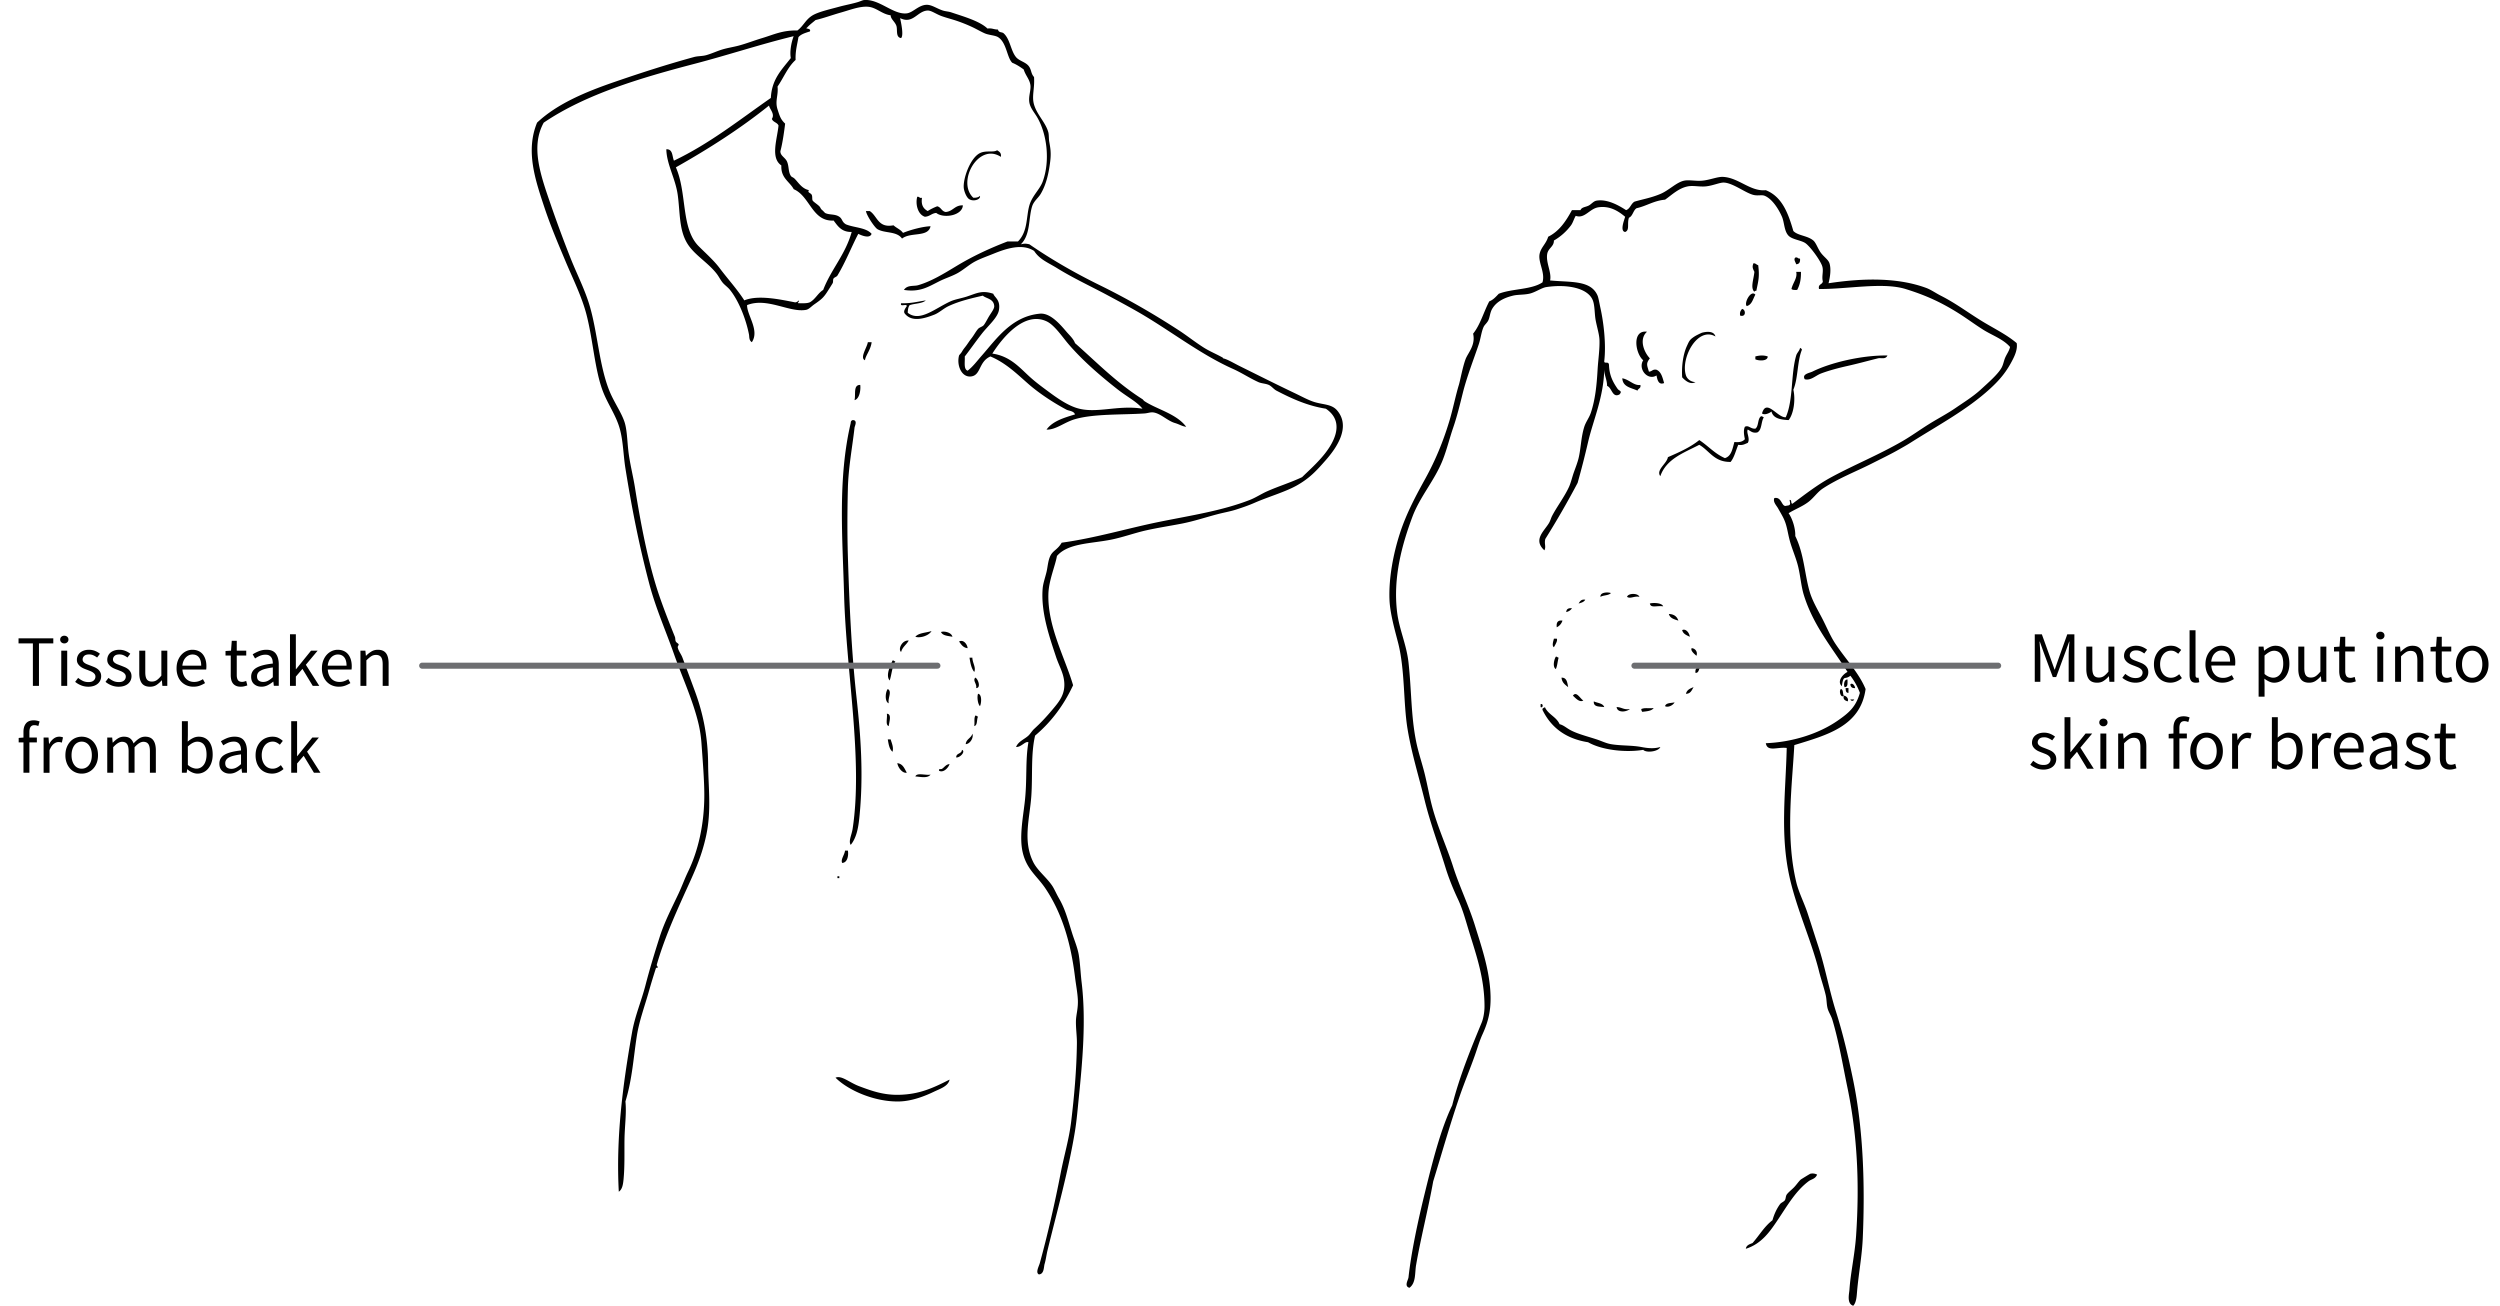 <svg version="1.1" xmlns="http://www.w3.org/2000/svg" x="0" y="0" width="411.023" height="214.667" viewBox="-42.52 0 411.023 214.667" xml:space="preserve"><path d="M122.034 25.792c-3.67-2.425-7.316 4.112-4.532 6.72.486.015.868-.071 1.095-.313.155.658-1.228 1.022-1.876.468-.371-.317-.713-1.163-.782-1.718-.18-1.467 1.02-4.971 2.658-5.78 1.006-.497 2.252-.052 2.812-.468.343.225.731.411.625 1.091zM108.285 32.355c.376-.065.34.286.781.156-.189 1.23.265 1.816.937 2.186a8.864 8.864 0 0 1 1.562-.781c.637.143.722.839 1.405.938 1.197-.105 1.468-1.136 2.813-1.094-.077 1.678-3.133 2.217-4.375 1.25-.774.06-1.072.595-1.875.624-1.225-.405-1.567-2.192-1.248-3.279zM99.847 34.698h.624c1.275.807 1.333 2.833 3.908 2.343.483.453 1.177.696 1.562 1.249 1.279-.525 3.275-1.052 4.53-1.094-.387 1.876-3.281.907-4.688 2.031-.872-1.264-2.863-.829-4.063-1.563-.424-.26-1.737-2.164-1.873-2.966zM252.637 42.353c.442-.129.405.22.781.156.063.583-.124.917-.626.937-.105-.349-.469-.781-.155-1.093zM245.763 43.29c.389-.025.483.246.782.313.242 1.92.032 2.546-.313 4.218-.183-.026-.28.033-.313.156-.68-.644-.144-1.927 0-3.281-.256-.528-.411-.799-.156-1.406zM252.793 44.696h.781c.021 1.086-.125 2.055-.625 2.969-.385.021-.752.024-.937-.155.219-1.008 1.022-1.813.781-2.814zM116.565 60.945c.856-.646 1.525-1.568 2.346-2.5 2.342-2.657 4.867-6.436 9.529-6.874 1.698-.16 3.304 1.713 4.375 2.969.538.629 1.157 1.17 1.408 1.875 3.567 3.146 6.832 6.522 11.091 9.217.107.068.182.226.313.313 2.038 1.357 5.268 2.065 6.875 4.22-.655-.061-1.101-.401-1.875-.625-1.15-.335-2.298-1.52-3.438-1.719-.564-.099-.96.117-1.562.155-3.693.245-8.248.03-11.404.938-1.777.511-3.137 1.768-4.688 1.719 1.002-1.394 2.851-1.942 4.688-2.5-.222-.595-.993-.562-1.408-.781-2.058-1.091-4.442-2.641-6.249-4.219-1.841-1.608-3.667-3.438-6.25-4.53-1.932.84-1.541 3.037-3.125 3.281-1.623.25-2.468-1.858-2.031-3.437.029-.102.296-.329.468-.624.304-.52.454-.635.781-1.093.222-.308.454-.675.781-1.094.404-.515.717-1.13 1.095-1.562.234-.27.726-.357.937-.626.314-.4.607-1.042.937-1.562.388-.611.804-1.155.781-1.562-.072-1.217-1.351-1.24-1.875-1.718-1.791.417-3.79.862-5.626 1.718-.84.394-1.551 1.097-2.343 1.406-1.687.658-3.696 1.264-4.843-.155-.336-.381.112-.926.313-1.25-.002-.466-1.16.221-.938-.468 1.614.041 2.486-.229 4.062-.468-.604.542-1.809.483-2.656.781-.232.289-.299.743-.313 1.25 1.97 1.584 4.473-.713 7.031-1.875.733-.333 1.805-.503 2.656-.781 1.643-.537 2.503-1.095 4.375-.468.222.639 1.204.978.937 2.656-.205 1.285-1.809 2.619-2.812 3.906-1.13 1.447-2.032 2.758-2.813 3.75.06.874-.224 2.095.47 2.337zm26.717 4.532c-.785-.536-1.436-.97-2.188-1.562-2.718-2.139-5.473-4.506-7.813-7.187-1.146-1.315-2.4-3.283-3.749-3.906-3.633-1.678-7.21 2.647-8.904 5.312 2.985.421 4.553 2.388 6.249 3.905.738.662 1.51 1.256 2.343 1.875 1.555 1.154 3.338 2.513 5.157 3.124 3.218 1.085 6.822-.513 10.936.156-.523-.67-1.356-1.257-2.031-1.717zM246.077 48.446c-.398.696-.546 1.64-1.406 1.875-.529-.412.658-2.755 1.406-1.875zM243.888 50.791c.628.075.707 1.408-.312 1.094-.102-.573.104-.834.312-1.094zM228.265 54.54c-1.36 1.204-.512 3.363.469 4.375-.656.859-.487 1.079-.157 2.188.511-.009.598-.444 1.251-.313.798.35.986 1.306 1.25 2.188-.881.353-1.105-.449-1.25-1.25-1.454.914-3.097-1.071-2.187-2.499-1.316-1.09-1.9-5.04.624-4.689zM239.513 55.32c-2.94-1.701-5.773 3.584-4.845 6.405.188.569.79 1.073 1.563 1.094-.877.51-1.76-.319-2.187-.781-.111-1.661.107-3.691.781-5.156.386-.839.447-1.035 1.251-1.562.285-.188 1.14-.597 1.249-.624.653-.168 1.926-.351 2.188.624zM100.16 56.258h.624c-.129 1.227-.999 2.182-1.094 2.968-.905-.365.353-2.12.47-2.968zM253.419 57.196c.138.069.28.137.312.311-.778 1.878-.617 4.696-1.405 6.563.384 1.702.039 3.985-.781 5-1.332-.075-2.538-.273-2.813-1.407-.345.258-1.118.642-1.561.313.709-2.541 2.554.746 3.904.625 1.263-2.793.812-7.091 1.719-10.157.135-.456.579-.812.625-1.248zM267.792 58.445c-.318.708-1.04.339-1.562.469-1.628.407-3.255.858-5 1.25-1.464.328-3.05.743-4.376 1.249-.87.334-1.687 1.209-2.656.937-.518-.861.802-1.026 1.249-1.25 3.002-1.491 8.159-2.716 12.345-2.655zM248.106 58.602c.022.803-1.471.75-2.031.468v-.468c.622-.167 1.322-.241 2.031 0zM224.202 62.195c1.158.202 1.922 1.258 2.97 1.094.135.604-.384.556-.47.937-1.03-.48-2.427-.593-2.5-2.031zM98.91 63.289c.106.67-.075 2.289-.937 2.499.23-.916-.251-2.541.937-2.499zM247.011 68.445c.253-.044.27.147.47.156-.492.706-.295 2.102-1.093 2.499-.834.156-1.088-.267-1.563-.468-.281.48.45 1.5 0 2.186-.458.168-.807.443-1.563.313-.397.956-.647 2.062-1.251 2.812-2.704.049-3.47-1.841-5.156-2.812-2.534 1.32-5.406 2.3-6.404 5.156-.753-1.026 1.051-2.024 1.25-3.124 1.848-.806 3.69-1.621 5.154-2.811 1.455.94 2.544 2.248 4.219 2.968 1.087-.319 1.242-1.57 1.562-2.655.835.104 1.394-.068 1.722-.469-.136-.609-.277-1.455 0-2.03.615-.318.918.366 1.718.313.586-.405.342-1.641.935-2.034zM97.817 69.069c.651.14.19.955.156 1.25-.363 3.209-1.007 6.526-1.094 9.999-.092 3.634-.112 7.365 0 11.091.231 7.722.583 15.651 1.407 23.124.693 6.286 1.212 12.903.468 19.998-.167 1.591-.467 3.234-1.406 4.375-.41-.598.15-1.594.313-2.657 1.72-11.262-1.063-25.803-1.405-38.435-.259-9.542-1.06-19.079 1.093-28.277-.006-.268.116-.405.313-.469l.155.001zM222.327 97.504c-.362.42-1.232.33-1.719.624-.083-.816 1.312-.795 1.719-.624zM227.015 98.128c-.837-.189-1.493.385-2.032 0 .187-.642 1.826-.636 2.032 0zM218.108 98.597c-.195.379-.641.505-1.092.625.228-.344.413-.731 1.092-.625zM230.921 99.69c-1.026-.167-2.047.349-2.187-.468.47-.143 1.976-.149 2.187.468zM215.924 100.003c-.206.314-.513.528-.937.625.021-.501.356-.686.937-.625zM231.858 100.942c.852.033 1.34.431 1.562 1.094-.671-.215-1.385-.387-1.562-1.094zM214.363 102.036a1.778 1.778 0 0 1-.938 1.094c-.093-.77.15-1.205.938-1.094zM235.294 104.693c-.522-.258-1.099-.463-1.249-1.094.548-.311 1.192.415 1.249 1.094zM110.628 103.753c-.385.711-1.799 1.218-2.656.938.54-.655 1.751-.645 2.656-.938zM114.065 104.693c-.729-.156-1.606-.165-1.875-.783.533-.206 1.748.08 1.875.783zM212.958 105.003h.468c.196.313-.26 1.012-.468 1.406-.39-.246-.067-1.091 0-1.406zM106.879 105.317c-.364.677-1.034 1.048-1.25 1.875-.573-.479.204-2.008 1.25-1.875zM116.565 106.566c-.755-.077-1.05-.617-1.406-1.094.662-.38 1.337.383 1.406 1.094zM235.607 106.566a.895.895 0 0 1 .78 1.25c-.342-.302-1.021-.855-.78-1.25zM213.269 107.972c.251-.045.27.147.467.155-.186.596-.206 1.355-.467 1.876-.571-.352-.276-1.595 0-2.031zM116.878 108.127h.467c.02.881.631 1.599.313 2.345-.48-.559-.641-1.442-.78-2.345zM104.223 108.597c.251-.044.27.148.469.155-.554.802-.595 2.114-.937 3.125-.727-.81.125-2.519.468-3.28zM237.013 109.692c-.273.299-.183.961-.782.937-.063-.638.16-.986.782-.937zM117.817 111.41c.451.134 1.011 1.714.155 1.718.142-.745-.594-1.166-.155-1.718zM214.207 111.41c.901-.015.944.828 1.095 1.562-.5-.388-1.021-.752-1.095-1.562zM261.231 111.722c-.02.554.113 1.258-.469 1.249-.193-.269-.132-1.289.469-1.249zM262.48 113.128c-.511.04-.753-.187-.782-.624.315-.296.728.19.782.624zM235.919 112.973c-.293.488-.474 1.088-1.25 1.093.137-.647.688-.874 1.25-1.093zM260.918 113.128h.469v.781c-.441.024-.452-.383-.469-.781zM103.442 113.285c.755.425-.042 1.49.156 2.343-.696-.237-.568-1.89-.156-2.343zM260.607 114.377c-.442.457-.854-.723-.47-1.093.437.084.288.754.47 1.093zM118.285 114.066c.661.074.559 1.548.313 2.031-.383-.354-.512-1.595-.313-2.031zM217.796 115.16c-.628.413-1.322-.443-1.716-.782.58-.841 1.217.542 1.716.782zM260.607 114.377c.506.015.884.633.624.938-.37-.15-.769-.273-.624-.938zM261.699 115.003h.625a.334.334 0 0 1-.625 0zM219.516 115.315c.602.282 1.491.28 1.717.937-.772-.113-1.802.034-1.717-.937zM232.794 115.471c-.219.47-1.079.914-1.562.626.153-.578.982-.477 1.562-.626zM210.768 115.785c.454-.231.454.697 0 .468v-.468zM230.453 122.813c-.262.729-2.265 1.032-2.812.471-2.862.465-6.752.065-9.063-1.251-3.688-.579-6.094-2.442-7.497-5.312-.026-.183.033-.277.155-.313.139-.097.281-.188.312 0 .574 1.096 1.846 1.489 2.345 2.655.631.15 1.113.608 1.718.938 1.221.663 2.645.997 4.373 1.562.806.263 1.556.646 2.344.78 1.634.283 3.363.169 5.001.47.755.143 1.951.357 3.124 0zM223.265 116.252c.836-.003 1.167.5 2.187.313-.556.497-2.053.689-2.187-.313zM229.359 116.409c-.339.494-1.14.528-1.875.627-.083-.128-.163-.256-.156-.47.679-.251 1.055-.058 2.031-.157zM103.286 117.346c.89.024.338 1.5.312 2.032-.601-.181-.193-1.37-.312-2.032zM117.817 117.661c.25-.044.268.146.468.155-.271.459-.042 1.416-.624 1.563.089-.877-.07-1.142.156-1.718zM117.346 120.629c.241.557-.303 1.669-1.094 1.717.081-.858.901-.975 1.094-1.717zM103.442 121.565h.468c.218.695.505 1.333.313 2.029-.524-.411-.65-1.224-.781-2.029zM115.627 123.284c.672.229-.291 1.318-.937 1.25-.028-.759.913-.546.937-1.25zM105.004 125.471c.935.107 1.179.903 1.562 1.562-.635.169-1.415-.738-1.562-1.562zM113.597 125.626c-.208.629-1.02 1.477-1.719 1.095-.117-.408.283-.201.469-.312.378-.228.668-.758 1.25-.783zM110.473 127.347c-.491.683-1.713.348-2.5.311.248-.692 1.742-.131 2.5-.311zM96.411 139.845h.468c.125.625.006 1.988-.937 2.03-.286-.566.393-1.327.469-2.03zM95.161 144.063h.312v.313h-.312v-.313zM113.597 177.497c-.205 1.093-1.552 1.502-2.656 2.032-1.246.597-3.447 1.513-5.624 1.562-4.101.092-8.439-1.865-10.468-3.907.981-.438 2.245.782 3.905 1.406 2.032.763 3.999 1.473 6.563 1.406 3.291-.082 5.487-1.075 8.28-2.499zM256.231 193.122c-.313.733-.91.721-1.408 1.094-2.104 1.581-3.45 3.936-4.998 6.251-1.294 1.933-2.688 4.021-5.313 4.843.083-.595.609-.746 1.096-.938 1.102-1.24 1.946-2.738 3.28-3.75.251-.886.635-1.815 1.25-2.654.173-.237.612-.385.781-.625.18-.256.127-.66.312-.938.253-.376.836-.806 1.251-1.248.387-.411.781-1.001 1.093-1.251.023-.017 1.456-.912 1.563-.937a1.575 1.575 0 0 1 1.093.153z"/><path d="M125.314 40.166c.622-.136.785-.136 1.407 0 3.623 2.502 7.532 4.741 11.562 6.718 4.483 2.2 8.847 4.71 13.125 7.5 1.209.789 2.668 1.942 4.062 2.813.935.583 1.983 1.007 2.969 1.562.225.127.021.123.155.156.753.188 1.753.802 2.656 1.25 3.018 1.495 6.004 3 9.218 4.531 1.018.486 2.173 1.12 3.124 1.406 1.533.464 2.849.328 3.749 1.407 2.271 2.723-.164 6.177-1.875 8.123-1.463 1.665-2.637 2.994-4.843 4.218-1.881 1.044-4.636 1.834-6.874 2.812-1.03.45-1.931.755-2.969 1.094-1.017.333-2 .488-3.124.781-1.973.515-3.889 1.167-5.937 1.562-1.901.367-3.86.665-5.782 1.094-1.932.431-3.937 1.178-5.937 1.563-3.316.636-6.96.561-8.75 2.655-.272 1.599-1.342 4.007-1.406 6.25-.156 5.354 2.741 10.49 4.062 15.001-1.539 3.303-3.619 6.066-6.249 8.28-.718 3.092-.38 6.573-.624 9.997-.259 3.608-1.421 7.285.312 10.781.707 1.422 2.177 2.502 3.124 3.905.346.514.693 1.339 1.093 2.031 1.012 1.742 1.404 3.275 2.188 5.779.376 1.199.899 2.385 1.095 3.594.232 1.44.286 3.015.469 4.531.74 6.171.141 12.87-.469 18.906-.189 1.874-.337 3.687-.624 5.468-1.057 6.51-3.005 13.396-4.532 19.686-.165.683-.259 1.481-.468 2.188-.15.501-.059 1.674-.937 1.72-.6-.286.009-1.34.155-1.875 1.244-4.518 2.457-9.771 3.437-14.844.545-2.811 1.376-5.558 1.718-8.436.502-4.197.882-8.438.938-12.811.016-1.258-.191-2.501-.156-3.749.028-1.016.381-2.021.312-3.438-.057-1.192-.314-2.475-.47-3.75-.699-5.728-2.174-10.534-4.843-14.53-1.396-2.09-3.083-3.111-3.749-5.938-.571-2.428-.005-5.463.313-8.125.453-3.784.083-6.874.624-9.998-.539-.222-1.154.819-2.031.78.354-.926 1.399-1.273 2.031-1.873.331-.313.592-.778.937-1.095 1.021-.932 1.872-1.822 2.968-3.124 1.255-1.489 2.391-2.813 1.875-5.312-.229-1.109-.849-2.218-1.249-3.438-1.015-3.083-2.527-7.293-2.188-11.248.072-.826.396-1.718.624-2.657.2-.812.241-1.852.625-2.655.439-.918 1.19-1.014 1.875-2.187 5.579-.77 10.856-2.375 16.091-3.436 5.172-1.049 10.274-1.811 14.844-3.595.974-.38 1.875-.988 2.812-1.405 1.932-.861 3.885-1.442 5.781-2.343.961-.948 1.903-1.756 3.125-3.125 1.833-2.06 4.233-5.787.779-8.125-2.943-.463-5.51-1.602-8.12-2.968-.441-.231-.797-.727-1.251-.937-.523-.24-1.212-.237-1.72-.468-1.512-.689-2.673-1.496-4.217-2.188-5.414-2.424-10.411-6.387-15.624-9.374-1.442-.826-3.276-1.814-4.843-2.656-2.907-1.563-5.695-2.833-8.437-4.531-1.438-.891-2.832-1.4-3.749-2.812-1.966-1.309-4.725-.341-6.718.468-.988.401-2.089.785-2.969 1.25-.979.517-1.808 1.287-2.813 1.875-.892.522-2.085.883-3.124 1.405-1.837.926-3.17 1.808-5.78 1.407.551-.861 1.604-.565 2.343-.781 2.188-.637 4.272-1.933 6.249-3.125 2.655-1.603 5.365-2.883 8.437-4.063h1.719c1.647-1.661 1.33-4.048 1.875-5.937.454-1.575 1.707-2.602 2.188-3.907 1.232-3.335.746-7.786-.937-10.624-.416-.7-1.095-1.475-1.249-2.343-.193-1.077.311-2.097.155-2.969-.173-.964-.79-1.503-1.093-2.5-.578-.412-1.168-.812-1.875-1.094-.896-.856-.916-3.332-2.343-4.218-.488-.301-1.505-.325-2.187-.625-.701-.308-1.366-.716-2.188-1.094a25.287 25.287 0 0 0-2.343-.937c-.751-.262-1.616-.471-2.5-.781-.945-.331-1.745-.955-2.343-.937-1.702.053-2.409 2.304-4.53 1.25.103.602.632 2.777.156 3.281-.945-.136-.55-1.384-.781-2.03-.247-.69-.927-1.09-.937-1.718-1.479-.198-2.339-1.303-3.75-1.407-1.359-.1-2.984.546-4.375.937-1.478.418-2.888.943-4.222 1.252-.479.406-.99.78-1.406 1.25-.471.234.768.046.468.624-.707.23-1.445.43-1.875.937-.198 1.208-.528 2.284-.469 3.75-1.289 1.158-1.969 2.928-2.969 4.375.164 1.457-.451 2.354 0 3.75.357 1.104.504 1.646 1.25 2.343-.135 1.109-.41 3.166-.781 4.531-.029.76.799 1.033 1.094 1.717.344.803.173 1.64.624 2.343.135.21.372.217.625.469.616.614 1.181 1.625 2.343 1.875-.283.445.285.411.469.781.135.275.027.742.155.937.155.234.793.626 1.093.938.219.227.187.398.469.625.138.111.463.466.468.469.729.368 1.61.13 2.343.624.548.37.388.827 1.093 1.25 1.366.562 3.334.518 4.218 1.562-.294.831-1.633.279-2.188 0-1.093 2.084-2.086 4.634-3.437 6.874-.108.181-.518.287-.625.468-.145.244-.022.548-.156.781-.224.385-.52.836-.781 1.25-.683 1.081-1.023 1.383-2.188 2.188-.587.404-.916.847-1.405.937-2.693.497-6.422-2.104-9.688-.781-.048 1.622 2.101 4.145.781 6.094-.494-.307-.399-.885-.468-1.249-.446-2.325-1.585-5.419-3.124-7.345-.377-.472-.905-.809-1.25-1.249-.357-.454-.596-.964-.937-1.406-1.461-1.883-3.688-3.092-4.845-4.999-1.367-2.257-1.164-5.109-1.562-7.968-.382-2.738-1.82-4.991-1.875-7.499 1.09-.049.944 1.14 1.25 1.875 5.922-2.827 10.773-6.723 15.936-10.312.145-3.135 1.855-4.706 3.281-6.561-.187-.981.037-2.436.468-3.595-5.384 1.311-10.849 3.119-16.25 4.531-8.98 2.347-17.978 5.032-24.84 9.686-2.224 4.021-.473 8.739 1.25 13.749a208.249 208.249 0 0 0 3.125 8.437c1.102 2.801 2.48 5.396 3.281 8.28 1.22 4.397 1.51 9.556 3.125 13.592.747 1.868 1.957 3.521 2.5 5.156.41 1.236.444 3.075.624 4.687.221 1.997.765 4.042 1.093 6.093.917 5.752 2.165 12.483 4.062 17.967.753 2.18 1.772 4.761 2.5 6.563.103.253.031.518.155.78.089.182.422.328.469.469.035.102-.178.346-.156.468.113.623.551 1.104.781 1.717a1335.6 1335.6 0 0 1 2.03 5.47c1.311 3.533 2.155 7.409 2.188 12.03.027 3.813.567 7.601-.314 11.717-.839 3.93-2.28 6.727-3.749 10-1.546 3.445-3.236 7.282-4.375 11.25-.062.214.229.337.155.468-.058.106-.253-.032-.312.156a102.8 102.8 0 0 0-1.093 3.592c-.69 2.477-1.633 4.968-2.031 7.501-.557 3.525-.743 7.067-1.875 10.78.197 2-.124 4.028-.155 6.248-.032 2.098.054 4.388-.156 6.563-.084.858-.208 1.637-.781 2.03-.467-8.728.581-17.185 2.188-26.247.472-2.662 1.521-5.088 2.187-7.657.714-2.758 1.53-5.416 2.343-7.968.801-2.514 2.037-4.867 3.125-7.187.548-1.169.978-2.383 1.562-3.593 1.598-3.307 2.669-7.68 2.655-12.656-.006-2.426-.266-5.623-.468-8.436a20.893 20.893 0 0 0-.469-3.124c-.91-3.897-2.681-7.649-4.062-11.563-1.344-3.812-3.008-7.553-4.062-11.562-1.584-6.023-2.777-11.87-3.906-18.904-.346-2.154-.366-4.526-.937-6.561-.633-2.253-1.987-4.045-2.813-6.25-1.295-3.451-1.594-8.403-2.656-12.498-.776-2.992-2.246-5.909-3.437-8.749-1.096-2.612-2.418-5.689-3.438-8.749-1.563-4.693-3.163-9.406-1.249-14.062 3.319-3.123 8-5.062 12.812-6.718 4.116-1.417 8.409-2.814 12.966-4.063.663-.182 1.392-.132 2.03-.313.915-.258 1.791-.678 2.657-.938.908-.271 1.759-.386 2.656-.624 1.26-.334 2.588-.855 3.906-1.249 1.892-.568 3.294-1.293 5.78-1.25 1.112-.837 1.375-1.966 2.813-2.656 1.028-.493 2.577-.843 4.063-1.25C96.524.813 97.68.61 98.586.322c.327-.104.736-.295.937-.313 2.523-.22 4.791 2.438 7.032 2.188 1.027-.115 1.953-1.384 3.28-1.407.845-.014 1.677.624 2.655.938.486.155.927.15 1.405.313 1.92.649 4.658 1.415 5.938 2.656.741-.115 1.074.175 1.719.156.132.573.644.36.937.625 1.072.969 1.157 2.845 2.03 3.906.515.625 1.498.793 2.03 1.406.549.63.376 1.272.937 1.875.127 1.929-.406 3.14 0 4.531.5 1.711 1.89 2.918 2.343 4.531.117.415.068 1.059.156 1.562.182 1.048.339 1.8.156 3.281-.248 1.996-.663 3.787-1.562 5.312-.385.652-1.126 1.17-1.405 2.032-.628 1.992-.232 4.653-1.86 6.252zm-37.183 9.531c.485.126.883-.716.625 0-.166.009-.124.201.156.156.64.015 1.28.03 1.718-.156.905-.499 1.316-1.496 2.187-2.03 1.317-3.422 3.663-5.814 4.686-9.531-1.652.037-2.276-.954-2.968-1.875-3.536.2-3.871-4.005-6.561-5.156-.693-1.286-2.14-1.82-2.032-3.905-1.836-1.242-.68-4.322-.468-6.563-.208-.521-.914-.544-1.094-1.093.536-.803-.33-1.541-.468-2.188-4.707 3.782-9.887 7.091-15.312 10.155 1.864 4.247.815 10.034 3.75 12.969 1.211 1.21 2.517 2.364 3.437 3.592 1.396 1.864 2.826 3.392 4.063 5.312 2.294-.948 5.928-.139 8.281.313zM252.325 37.978c.741.778 2.313.745 3.281 1.563.455.384.748 1.363 1.249 2.03.54.714 1.216 1.12 1.407 1.718.292.912.116 2.229-.155 3.281 5.848-.888 11.48-.934 16.093.781.765.286 1.562.856 2.343 1.25 2.676 1.352 4.777 3.018 7.343 4.53 1.84 1.084 3.668 2.013 5.157 3.281.156.926-.235 1.877-.627 2.655-.977 1.946-2.063 3.301-3.749 4.843-3.798 3.478-8.503 5.977-13.124 8.906-.62.393-1.225.723-1.875 1.094-1.37.782-2.988 1.563-4.531 2.343-2.507 1.271-5.449 2.402-7.969 4.063-.896.592-1.48 1.521-2.345 2.188-.995.771-2.207 1.203-3.279 1.875.657.935 1.149 2.59 1.094 3.75 1.431 2.893 1.519 6.15 2.343 9.061.428 1.509 1.281 2.946 2.031 4.376.753 1.437 1.375 2.986 2.188 4.219 1.73 2.619 3.885 4.811 5.001 7.5-.835 6.143-6.381 7.575-11.718 9.217-.357 6.619-1.489 14.912.313 22.499.408 1.721 1.286 3.375 1.876 5.157.576 1.748 1.141 3.56 1.718 5.311 1.176 3.574 1.842 7.385 2.97 10.938 1.128 3.56 2.033 7.445 2.812 11.249 1.673 8.18 1.941 17.325 1.563 25.934-.129 2.923-.689 5.882-.937 8.749-.063.726-.097 1.767-.626 2.344-1.109-.372-.67-1.957-.625-2.654.174-2.661.885-5.807 1.094-8.908.573-8.483.206-16.441-1.406-24.215-.784-3.777-1.418-7.642-2.498-11.25-.201-.667-.621-1.248-.784-1.874-.184-.717-.139-1.457-.313-2.187-.311-1.317-.769-2.611-1.093-3.906-1.272-5.099-3.664-10.177-4.844-15.468-1.59-7.14-.633-14.069-.469-21.249-1.489-.205-3.184.713-3.437-.781 4.261-.165 8.674-1.511 11.873-3.749 1.791-1.251 2.932-2.206 3.593-4.53a10.665 10.665 0 0 0-1.563-2.813c-.981.764-1.113-.275-1.405 1.719-.894-.843.277-2.045.938-2.345-2.502-3.928-5.652-7.658-7.188-12.654-.445-1.45-.557-3.12-.938-4.687-.361-1.484-1.021-2.898-1.406-4.374-.334-1.289-.423-2.326-.938-3.438-.271-.587-.631-1.16-.937-1.718-.275-.503-.9-1.079-.626-1.717 1.29-.267 1.153 1.613 2.031 1.25.719-.04.588-.334.469-.937.433-.068.146.583.47.625 2.054-1.521 4.053-3.1 6.405-4.375 3.71-2.011 7.803-3.67 11.718-5.938 1.442-.835 2.866-1.872 4.376-2.812 1.409-.879 2.961-1.682 4.375-2.657 1.199-.829 2.805-1.817 4.062-2.968 1.228-1.125 2.831-2.513 3.437-3.594.305-.541.38-1.168.626-1.718.275-.613.649-1.083.78-1.717-1.117-1.287-2.872-1.874-4.374-2.813-1.411-.882-2.765-1.905-4.218-2.812-2.641-1.645-5.133-2.841-8.594-3.905-3.756-1.155-9.648.05-14.217 0-.205-.83.559-.692.624-1.25-.236-.945.215-1.755-.156-2.656-.429-1.049-1.899-3.025-2.655-3.594-.681-.513-2.185-.612-2.813-1.25-.751-.764-.683-2.176-1.094-3.125-.493-1.139-1.53-2.884-2.812-3.437-.521-.225-1.09.036-1.876-.156-1.323-.322-3.334-1.948-4.845-2.03-.657-.036-1.815.507-2.967.624-1.032.105-2.076-.171-2.97 0-1.545.295-2.684 1.451-3.75 2.188-1.862.169-3.029 1.034-4.688 1.406-.57.365-.6 1.274-1.249 1.563-.341.969.168 2.044-.626 2.343-.896-.138-.155-1.935 0-2.5-1.208-1.018-2.574-1.812-4.374-1.562-1.484.206-2.262 1.943-3.748 1.407-.308.497-.447 1.111-.78 1.562a9.352 9.352 0 0 1-2.812 2.5c.025.995-.924 1.234-1.097 2.187-.257 1.431.759 3.06.472 4.374 3.425.334 6.713-.081 7.809 2.5.148.35.293 1.225.468 2.031.541 2.466.951 5.962.626 8.749-.023.51.74-.089.781.625.059 1.688.633 2.787 1.406 3.905.257.372.853.348.312.937-1.183.62-1.231-1.131-2.031-1.405-.015-1.08-.479-1.707-.468-2.813-.064 4.615-1.808 8.38-2.656 12.032-.554 2.38-1.08 4.438-1.719 6.718a144.796 144.796 0 0 1-5.311 9.217c-.212.813.164 1.271-.156 1.875-1.924-1.76-.007-3.165.781-4.53.191-.332.317-.794.47-1.095.729-1.43 2.078-3.211 2.813-4.843.306-.683.498-1.548.778-2.344.262-.738.596-1.582.782-2.343.388-1.615.394-3.439.936-5.155.257-.812.825-1.518 1.094-2.345.715-2.198.941-4.392 1.094-7.031.093-1.616.356-3.291.313-4.843-.026-.951-.384-2.038-.625-3.281-.197-1.018-.13-2.41-.469-3.281-.787-2.031-4.195-2.706-7.654-2.188-.783.118-1.827.889-2.811 1.094-.972.202-1.864.122-2.656.313-1.558.376-2.777 1.045-3.437 2.188-.348.602-.372 1.352-.625 1.875-.22.451-.612.719-.782 1.093-.367.82-.47 1.884-.779 2.812-.795 2.375-1.958 5.32-2.656 8.124-.458 1.837-.915 3.743-1.563 5.626-.594 1.727-1.026 3.556-1.718 5.311-1.313 3.334-3.741 6-4.999 9.375-1.667 4.471-3.193 9.899-2.499 15.625.34 2.824 1.55 5.337 1.874 8.28.511 4.643.393 8.681 1.25 12.967.358 1.796.966 3.54 1.405 5.312.453 1.832.777 3.703 1.248 5.468.924 3.446 2.396 6.578 3.438 9.844 1.031 3.231 2.557 6.341 3.594 9.688 1.022 3.301 2.213 6.76 2.5 10.466.231 3.007-.188 5.016-1.25 7.345-.521 1.139-.837 2.265-1.25 3.437-.807 2.296-1.77 4.593-2.499 6.72-1.687 4.919-2.987 9.571-4.375 14.061-.829 4.612-2.033 9.24-2.812 13.749-.227 1.302.003 2.954-1.095 3.749-.925-.243-.205-1.279-.155-1.718.44-4.041 1.53-9.17 2.655-13.749 1.29-5.257 2.61-10.535 4.53-14.53 1.185-4.694 3.045-9.254 4.843-13.594.275-.662.469-1.745.469-2.654 0-4.579-1.314-8.355-2.499-12.188-.589-1.902-1.041-3.691-1.875-5.469-.767-1.636-1.492-3.405-2.031-5.155-1.121-3.655-2.505-7.294-3.437-11.094-.96-3.92-2.165-7.778-2.812-11.718-.71-4.327-.403-9.698-1.563-14.217-.484-1.89-1.318-4.776-1.405-7.032-.141-3.518.612-7.521 1.718-10.937 1.098-3.392 2.775-6.439 4.219-9.062 1.62-2.945 2.884-6 3.904-9.374.578-1.908 1.01-4.122 1.561-5.938.232-.755.607-2.882 1.097-4.217.379-1.042 1.689-2.303 1.249-4.219 1.188-1.468 1.736-3.575 2.656-5.312.676-.26 1.1-.775 1.561-1.25 2.17-.854 5.386-.654 7.188-1.875.486-1.642-.763-3.278-.47-4.686.229-1.09 1.074-1.649 1.406-2.813 1.847-.913 2.934-2.588 3.907-4.374h1.404c.217-.532.881-.481 1.405-.781.429-.246.743-.699 1.249-.781 1.803-.295 3.7.828 4.845 1.563.694-.244.794-1.083 1.405-1.406 1.374-.399 2.699-.614 4.22-1.251 1.425-.596 2.643-1.916 3.905-2.187.813-.173 1.909.091 2.97 0 1.255-.107 2.522-.67 3.437-.624 2.584.129 4.488 2.44 7.033 2.187 2.678 1.062 3.691 3.797 4.529 6.711z"/><g><path d="M-37.114 105.782h-2.358v-.833h5.715v.833h-2.356v6.979h-1v-6.979zM-31.947 105.782a.685.685 0 0 1-.483-.179.581.581 0 0 1-.196-.452c0-.191.064-.343.196-.458a.707.707 0 0 1 .483-.174c.189 0 .352.058.483.174.13.115.196.267.196.458a.578.578 0 0 1-.196.452.691.691 0 0 1-.483.179zm-.5 1.192h.976v5.786h-.976v-5.786zM-29.673 111.449c.254.206.515.374.779.501.267.126.573.191.923.191.38 0 .667-.086.856-.262a.84.84 0 0 0 .286-.643c0-.15-.04-.282-.119-.395a1.28 1.28 0 0 0-.304-.291 2.364 2.364 0 0 0-.423-.221c-.159-.063-.318-.128-.477-.19a8.907 8.907 0 0 1-.619-.243 2.422 2.422 0 0 1-.552-.334c-.163-.132-.295-.284-.399-.459s-.156-.386-.156-.631c0-.229.047-.445.138-.648.093-.202.222-.378.393-.524.172-.146.38-.262.624-.344.246-.084.523-.126.834-.126.364 0 .7.064 1.006.191.306.128.57.281.792.465l-.464.618a3.226 3.226 0 0 0-.619-.368 1.71 1.71 0 0 0-.702-.143c-.365 0-.634.083-.804.25a.79.79 0 0 0-.256.583c0 .135.036.253.105.351a.984.984 0 0 0 .287.262c.118.076.255.144.411.202.154.062.315.121.482.185.207.08.415.163.625.251.209.086.399.197.566.327.167.131.304.291.411.482.107.19.161.421.161.692 0 .237-.046.459-.137.667-.09.206-.227.387-.405.547a1.92 1.92 0 0 1-.667.374 2.796 2.796 0 0 1-.911.136c-.413 0-.805-.074-1.179-.225a3.677 3.677 0 0 1-.976-.573l.49-.655zM-24.684 111.449c.254.206.515.374.78.501.267.126.573.191.923.191.379 0 .667-.086.857-.262a.84.84 0 0 0 .286-.643.68.68 0 0 0-.119-.395 1.226 1.226 0 0 0-.304-.291 2.398 2.398 0 0 0-.423-.221c-.159-.063-.316-.128-.477-.19a9.084 9.084 0 0 1-.618-.243 2.408 2.408 0 0 1-.553-.334c-.163-.132-.296-.284-.399-.459s-.155-.386-.155-.631c0-.229.046-.445.137-.648.093-.202.221-.378.393-.524.171-.146.379-.262.624-.344.246-.084.524-.126.834-.126.365 0 .699.064 1.005.191.307.128.571.281.792.465l-.465.618a3.226 3.226 0 0 0-.619-.368 1.714 1.714 0 0 0-.702-.143c-.365 0-.633.083-.805.25a.79.79 0 0 0-.256.583c0 .135.037.253.107.351a.992.992 0 0 0 .286.262c.118.076.257.144.411.202.154.062.315.121.482.185.207.08.415.163.625.251.209.086.399.197.565.327.167.131.304.291.411.482.107.19.161.421.161.692 0 .237-.046.459-.138.667-.09.204-.227.387-.404.547-.18.157-.401.285-.668.374-.267.092-.57.136-.911.136-.413 0-.804-.074-1.179-.225a3.67 3.67 0 0 1-.975-.573l.491-.655zM-19.623 106.974h.988v3.535c0 .548.083.941.257 1.185.17.241.445.363.827.363.3 0 .568-.077.798-.232.23-.156.483-.402.762-.746v-4.106h.976v5.786h-.809l-.084-.906h-.034a3.873 3.873 0 0 1-.853.764c-.298.19-.648.285-1.054.285-.62 0-1.07-.191-1.351-.571-.284-.38-.424-.944-.424-1.691v-3.664h.001zM-13.491 109.879c0-.478.073-.904.22-1.28.147-.377.342-.696.583-.958.244-.263.519-.463.829-.604.31-.138.631-.208.964-.208.365 0 .692.064.983.192.288.126.532.31.726.547.193.238.342.523.446.858.103.333.154.705.154 1.117 0 .214-.013.394-.034.537h-3.907c.04.625.232 1.123.576 1.487.346.365.797.549 1.353.549.277 0 .533-.044.768-.126a3.25 3.25 0 0 0 .673-.329l.346.645a4.86 4.86 0 0 1-.846.416c-.309.12-.663.178-1.06.178-.39 0-.752-.067-1.09-.207a2.601 2.601 0 0 1-1.471-1.542 3.527 3.527 0 0 1-.213-1.272zm4.049-.441c0-.595-.126-1.05-.375-1.364-.25-.312-.602-.469-1.055-.469-.207 0-.404.042-.588.125a1.616 1.616 0 0 0-.506.356 1.913 1.913 0 0 0-.375.571 2.63 2.63 0 0 0-.197.78h3.096zM-4.586 107.77h-.857v-.738l.906-.058.121-1.621h.82v1.621h1.56v.796h-1.56v3.217c0 .357.066.633.197.827.132.194.364.291.698.291.104 0 .214-.016.333-.048.119-.031.226-.068.321-.107l.191.737a5.86 5.86 0 0 1-.517.151 2.41 2.41 0 0 1-.554.063c-.31 0-.57-.046-.78-.143a1.32 1.32 0 0 1-.512-.393 1.544 1.544 0 0 1-.28-.608 3.418 3.418 0 0 1-.084-.785v-3.202h-.003zM-1.227 111.26c0-.637.284-1.12.852-1.459.567-.338 1.471-.573 2.709-.707 0-.184-.018-.363-.053-.537a1.29 1.29 0 0 0-.191-.465 1.058 1.058 0 0 0-.364-.328c-.151-.084-.346-.125-.583-.125a2.34 2.34 0 0 0-.948.19c-.29.127-.549.27-.78.429l-.392-.68c.27-.174.599-.343.988-.506a3.313 3.313 0 0 1 1.287-.244c.704 0 1.218.217 1.534.648.317.435.477 1.011.477 1.733v3.548h-.808l-.084-.689h-.023a4.915 4.915 0 0 1-.9.59 2.24 2.24 0 0 1-1.017.242c-.494 0-.899-.143-1.221-.428-.322-.284-.483-.688-.483-1.212zm.965-.071c0 .333.097.571.291.715.194.142.436.214.721.214.279 0 .543-.065.791-.197.25-.131.515-.323.793-.579v-1.607a9.816 9.816 0 0 0-1.226.227 3.227 3.227 0 0 0-.803.311 1.153 1.153 0 0 0-.436.411.99.99 0 0 0-.131.505zM5.155 104.282h.965v5.738h.035l2.466-3.048h1.084l-1.941 2.322 2.204 3.464H8.896l-1.69-2.786-1.084 1.262v1.524h-.965v-8.477h-.002zM10.407 109.879c0-.478.074-.904.22-1.28.147-.377.341-.696.583-.958.241-.263.519-.463.828-.604.311-.138.631-.208.963-.208.365 0 .694.064.983.192.29.126.532.31.727.547.194.238.343.523.446.858.104.333.154.705.154 1.117 0 .214-.013.394-.035.537h-3.905c.04.625.231 1.123.576 1.487.346.365.797.549 1.352.549.277 0 .532-.044.769-.126.234-.083.459-.192.673-.329l.345.645a4.86 4.86 0 0 1-.846.416 2.92 2.92 0 0 1-1.06.178c-.391 0-.753-.067-1.09-.207a2.564 2.564 0 0 1-.88-.596 2.734 2.734 0 0 1-.59-.946 3.549 3.549 0 0 1-.213-1.272zm4.049-.441c0-.595-.125-1.05-.375-1.364-.25-.312-.602-.469-1.054-.469-.207 0-.404.042-.59.125s-.356.203-.504.356a1.896 1.896 0 0 0-.376.571 2.6 2.6 0 0 0-.196.78h3.095zM16.741 106.974h.81l.083.833h.037c.278-.278.57-.51.876-.696.305-.188.66-.281 1.065-.281.611 0 1.057.192 1.338.572.282.38.422.944.422 1.692v3.666h-.975v-3.535c0-.547-.088-.943-.262-1.185-.176-.242-.453-.365-.833-.365-.302 0-.568.075-.799.228-.23.152-.491.373-.786.666v4.191h-.977v-5.786zM-36.222 119.369a1.587 1.587 0 0 0-.656-.145c-.539 0-.808.376-.808 1.121v.916h1.225v.8h-1.225v4.988h-.977v-4.988h-.786v-.739l.786-.061v-.916c0-.595.136-1.064.411-1.404.274-.342.701-.513 1.28-.513a2.552 2.552 0 0 1 .965.191l-.215.75zM-35.352 121.261h.809l.084 1.049h.035c.197-.365.438-.654.719-.87.282-.214.591-.321.923-.321.231 0 .437.04.619.121l-.19.856a1.47 1.47 0 0 0-.558-.095c-.245 0-.502.101-.769.298-.265.199-.498.544-.697 1.036v3.715h-.975v-5.789zM-31.767 124.167c0-.484.073-.914.22-1.292.147-.377.343-.696.589-.959.245-.26.529-.459.853-.595.321-.135.659-.203 1.017-.203s.697.067 1.018.203.606.335.852.595c.246.263.443.582.59.959.149.377.22.808.22 1.292 0 .478-.073.903-.22 1.282a2.851 2.851 0 0 1-.59.951 2.497 2.497 0 0 1-.852.59c-.322.136-.66.202-1.018.202s-.696-.066-1.017-.202a2.53 2.53 0 0 1-.853-.59 2.865 2.865 0 0 1-.589-.951 3.496 3.496 0 0 1-.22-1.282zm1.011 0c0 .334.04.637.12.906.079.271.192.502.339.697a1.47 1.47 0 0 0 1.208.612c.248 0 .472-.054.679-.16a1.57 1.57 0 0 0 .531-.452c.146-.193.259-.426.338-.697.081-.269.12-.57.12-.906 0-.334-.039-.635-.12-.91a2.258 2.258 0 0 0-.338-.708 1.542 1.542 0 0 0-.531-.457 1.456 1.456 0 0 0-.679-.161c-.245 0-.472.054-.679.161-.207.106-.383.26-.529.457a2.28 2.28 0 0 0-.339.708c-.08.275-.12.576-.12.91zM-24.886 121.261h.81l.083.835h.035c.255-.277.529-.51.829-.696.298-.188.621-.281.971-.281.443 0 .792.098 1.041.291.251.197.435.468.554.817.3-.334.604-.604.91-.805a1.77 1.77 0 0 1 .994-.305c.597 0 1.039.189 1.329.572.288.382.433.943.433 1.69v3.667h-.976v-3.536c0-.55-.086-.942-.263-1.185-.174-.242-.442-.365-.808-.365-.438 0-.922.299-1.454.894v4.192h-.977v-3.536c0-.55-.088-.942-.262-1.185s-.449-.365-.821-.365c-.437 0-.921.299-1.453.894v4.192h-.977v-5.786h.002zM-12.61 118.57h.977v2.309l-.025 1.049c.261-.229.548-.423.857-.578a2.13 2.13 0 0 1 .953-.231c.373 0 .704.07.988.208.286.141.525.337.72.595.194.258.341.57.44.93.099.362.148.764.148 1.209 0 .492-.068.933-.202 1.321a2.98 2.98 0 0 1-.547.986 2.315 2.315 0 0 1-.799.614c-.302.14-.619.208-.953.208-.27 0-.55-.062-.839-.184a2.887 2.887 0 0 1-.816-.529h-.037l-.083.571h-.786v-8.478h.004zm.978 7.192c.254.224.505.38.754.47.25.092.47.138.662.138.237 0 .459-.054.661-.159.203-.107.377-.26.524-.453.147-.194.262-.435.344-.72a3.43 3.43 0 0 0 .125-.965c0-.317-.028-.608-.084-.87a1.951 1.951 0 0 0-.268-.672 1.26 1.26 0 0 0-.477-.435 1.447 1.447 0 0 0-.697-.156c-.469 0-.984.263-1.547.788v3.034h.003zM-6.454 125.548c0-.635.285-1.122.853-1.459.566-.336 1.469-.573 2.708-.709 0-.182-.017-.36-.053-.535a1.312 1.312 0 0 0-.191-.465 1.043 1.043 0 0 0-.363-.327c-.151-.084-.344-.126-.583-.126-.341 0-.657.063-.946.19-.291.127-.55.27-.78.428l-.393-.678c.27-.174.6-.344.987-.507a3.294 3.294 0 0 1 1.287-.243c.706 0 1.218.217 1.535.649.318.434.477 1.011.477 1.732v3.549h-.811l-.083-.691h-.024a4.77 4.77 0 0 1-.899.589 2.196 2.196 0 0 1-1.018.245c-.493 0-.899-.143-1.22-.429-.323-.285-.483-.686-.483-1.213zm.965-.071c0 .334.098.573.292.714.193.143.435.214.719.214a1.7 1.7 0 0 0 .792-.195c.25-.13.515-.325.792-.577v-1.608c-.482.063-.893.141-1.226.228s-.6.189-.803.31a1.127 1.127 0 0 0-.435.411.986.986 0 0 0-.131.503zM-.499 124.167c0-.484.076-.914.226-1.292.151-.377.354-.696.607-.959.254-.26.55-.459.887-.595a2.847 2.847 0 0 1 1.066-.203c.38 0 .708.07.982.208.274.141.51.301.707.483l-.488.63a2.636 2.636 0 0 0-.543-.367 1.342 1.342 0 0 0-.625-.145 1.642 1.642 0 0 0-1.298.618c-.158.2-.284.436-.375.709a2.845 2.845 0 0 0-.136.91c0 .334.042.636.129.905.088.271.208.503.364.697a1.604 1.604 0 0 0 1.292.613c.277 0 .53-.058.756-.173.227-.113.426-.252.602-.411l.441.643a3.1 3.1 0 0 1-.875.548 2.56 2.56 0 0 1-1.008.202c-.38 0-.737-.066-1.07-.202a2.383 2.383 0 0 1-.864-.589 2.748 2.748 0 0 1-.572-.951 3.727 3.727 0 0 1-.205-1.279zM5.358 118.57h.965v5.74h.035l2.465-3.049h1.084l-1.942 2.323 2.205 3.465H9.098l-1.691-2.786-1.083 1.262v1.524h-.965l-.001-8.479z"/></g><g><path d="M292.013 104.288h1.167l1.513 4.19.57 1.596h.048l.548-1.596 1.5-4.19h1.169v7.811h-.94V107.8c0-.352.012-.735.04-1.156.026-.42.058-.805.09-1.154h-.049l-.63 1.74-1.501 4.082h-.56l-1.511-4.082-.62-1.74h-.047c.022.35.051.734.082 1.154.031.421.047.805.047 1.156v4.298h-.916v-7.81zM300.49 106.311h.988v3.536c0 .548.086.943.256 1.185.171.241.446.363.829.363.3 0 .567-.076.797-.232.231-.156.484-.402.762-.743v-4.108h.977v5.787h-.811l-.081-.904h-.035a3.923 3.923 0 0 1-.852.761c-.299.191-.65.286-1.057.286-.617 0-1.067-.19-1.352-.572-.28-.381-.422-.944-.422-1.689v-3.67h.001zM306.896 110.789c.254.207.514.373.781.499.266.129.572.191.921.191.383 0 .667-.086.858-.262a.841.841 0 0 0 .283-.642.665.665 0 0 0-.119-.396 1.208 1.208 0 0 0-.304-.291 2.256 2.256 0 0 0-.422-.219 59.304 59.304 0 0 0-.476-.192 7.35 7.35 0 0 1-.62-.243 2.507 2.507 0 0 1-.554-.333 1.726 1.726 0 0 1-.398-.46 1.217 1.217 0 0 1-.154-.631c0-.23.046-.446.135-.649.093-.203.223-.378.394-.523.171-.147.38-.262.625-.346a2.58 2.58 0 0 1 .833-.124c.367 0 .7.063 1.008.189.306.127.569.281.793.465l-.466.619a3.024 3.024 0 0 0-.618-.369 1.701 1.701 0 0 0-.702-.142c-.366 0-.635.084-.804.251a.79.79 0 0 0-.256.582.58.58 0 0 0 .107.351c.072.101.167.187.284.264.122.075.257.141.412.201.154.059.315.122.483.184.206.08.415.162.624.25.211.088.397.197.565.328.168.132.304.292.411.481.106.191.16.422.16.691a1.57 1.57 0 0 1-.542 1.214c-.178.159-.4.285-.666.375a2.77 2.77 0 0 1-.909.138c-.412 0-.806-.077-1.178-.228a3.645 3.645 0 0 1-.978-.572l.489-.651zM311.61 109.215c0-.482.077-.914.228-1.292a2.94 2.94 0 0 1 .605-.958c.255-.263.55-.461.889-.596a2.828 2.828 0 0 1 1.064-.203c.381 0 .71.069.982.208.274.14.511.3.709.482l-.489.631a2.833 2.833 0 0 0-.543-.369 1.35 1.35 0 0 0-.625-.143 1.614 1.614 0 0 0-1.297.619 2.292 2.292 0 0 0-.377.707 2.936 2.936 0 0 0-.135.91c0 .334.043.637.13.907.087.269.208.501.362.696a1.608 1.608 0 0 0 1.292.612c.28 0 .531-.056.757-.172.225-.114.426-.251.599-.411l.441.643c-.261.23-.554.413-.874.548a2.625 2.625 0 0 1-1.01.203 2.79 2.79 0 0 1-1.068-.203 2.428 2.428 0 0 1-.863-.59 2.802 2.802 0 0 1-.573-.953 3.77 3.77 0 0 1-.204-1.276zM317.468 103.621h.977v7.382c0 .158.028.271.083.334.057.063.12.095.189.095h.091a.536.536 0 0 0 .124-.022l.132.737a.927.927 0 0 1-.228.072 2.004 2.004 0 0 1-.334.024c-.373 0-.639-.113-.798-.334-.159-.225-.238-.549-.238-.979v-7.31h.002zM320.077 109.215c0-.475.074-.903.22-1.279s.342-.696.584-.959c.242-.262.519-.462.828-.601s.63-.208.963-.208c.366 0 .693.063.981.189.291.127.534.309.728.547a2.5 2.5 0 0 1 .446.857c.104.332.155.706.155 1.119 0 .215-.013.393-.037.535h-3.905c.04.628.232 1.124.577 1.489.347.365.797.548 1.352.548.279 0 .535-.042.769-.127.233-.083.458-.191.674-.326l.345.643a5.055 5.055 0 0 1-.847.416c-.31.117-.663.18-1.06.18-.39 0-.754-.07-1.091-.208a2.629 2.629 0 0 1-.881-.597 2.749 2.749 0 0 1-.588-.946 3.526 3.526 0 0 1-.213-1.272zm4.047-.439c0-.595-.124-1.049-.374-1.362-.25-.313-.601-.47-1.055-.47a1.44 1.44 0 0 0-.59.124 1.633 1.633 0 0 0-.504.358 1.818 1.818 0 0 0-.376.571 2.625 2.625 0 0 0-.198.779h3.097zM329.794 112.587v1.951h-.977v-8.228h.808l.084.666h.037c.261-.222.547-.413.861-.57.313-.158.643-.237.981-.237.374 0 .703.069.988.208.287.139.525.337.715.597.189.258.336.567.436.929.099.361.148.769.148 1.22 0 .491-.067.93-.202 1.314a3.072 3.072 0 0 1-.547.984 2.273 2.273 0 0 1-1.752.822c-.271 0-.538-.061-.803-.18a4.088 4.088 0 0 1-.806-.488l.029 1.012zm0-1.776c.262.224.517.38.761.472.247.091.465.137.654.137.236 0 .459-.054.662-.161a1.56 1.56 0 0 0 .522-.452c.148-.195.264-.434.347-.72.082-.285.125-.608.125-.964 0-.316-.028-.607-.083-.869a1.938 1.938 0 0 0-.269-.673 1.284 1.284 0 0 0-.476-.436 1.466 1.466 0 0 0-.699-.154c-.244 0-.492.067-.742.203a4.332 4.332 0 0 0-.805.583v3.034h.003zM335.343 106.311h.987v3.536c0 .548.085.943.256 1.185.17.241.447.363.829.363.299 0 .567-.076.796-.232.231-.156.486-.402.764-.743v-4.108h.977v5.787h-.81l-.084-.904h-.034a3.88 3.88 0 0 1-.853.761c-.296.191-.648.286-1.054.286-.619 0-1.07-.19-1.353-.572-.282-.381-.422-.944-.422-1.689v-3.67h.001zM342.069 107.109h-.857v-.737l.906-.061.12-1.619h.82v1.619h1.56v.798h-1.56v3.216c0 .357.065.633.195.827.132.194.364.292.698.292.104 0 .215-.018.334-.049.119-.03.226-.065.321-.107l.189.738a5.102 5.102 0 0 1-.517.15 2.415 2.415 0 0 1-.554.066c-.311 0-.569-.05-.78-.145s-.382-.227-.513-.392a1.535 1.535 0 0 1-.278-.607 3.372 3.372 0 0 1-.084-.786v-3.204zM348.834 105.122a.693.693 0 0 1-.483-.18.59.59 0 0 1-.196-.452c0-.19.066-.343.196-.459a.708.708 0 0 1 .483-.171.71.71 0 0 1 .481.171c.13.116.197.269.197.459a.585.585 0 0 1-.197.452.695.695 0 0 1-.481.18zm-.502 1.189h.977v5.787h-.977v-5.787zM351.261 106.311h.809l.084.833h.036c.278-.277.567-.51.874-.696.304-.188.66-.279 1.066-.279.609 0 1.057.189 1.337.571.283.381.424.943.424 1.689v3.668h-.977v-3.537c0-.547-.088-.94-.262-1.185-.175-.241-.453-.362-.833-.362-.303 0-.567.074-.798.226a5.144 5.144 0 0 0-.787.666v4.192h-.977v-5.786h.004zM357.941 107.109h-.856v-.737l.905-.061.12-1.619h.82v1.619h1.56v.798h-1.56v3.216c0 .357.064.633.197.827.129.194.362.292.695.292.104 0 .216-.018.335-.049.119-.03.227-.065.322-.107l.189.738a5.361 5.361 0 0 1-.518.15 2.407 2.407 0 0 1-.553.066c-.312 0-.57-.05-.781-.145a1.349 1.349 0 0 1-.512-.392c-.131-.168-.225-.37-.28-.607s-.083-.5-.083-.786v-3.204zM361.254 109.215c0-.482.072-.914.219-1.292.146-.377.344-.696.592-.958.244-.263.529-.461.851-.596a2.586 2.586 0 0 1 1.019-.203 2.516 2.516 0 0 1 1.869.799c.246.262.441.581.59.958.146.377.221.808.221 1.292 0 .479-.075.904-.221 1.282a2.835 2.835 0 0 1-.59.951 2.533 2.533 0 0 1-.852.591 2.622 2.622 0 0 1-1.017.203 2.54 2.54 0 0 1-1.87-.794 2.888 2.888 0 0 1-.592-.951c-.149-.377-.219-.803-.219-1.282zm1.008 0c0 .334.041.636.12.906.08.271.191.502.339.696.147.197.323.347.53.453.207.107.435.16.681.16.244 0 .472-.053.679-.16.207-.106.382-.259.528-.453.147-.194.261-.426.339-.696.079-.27.12-.571.12-.906 0-.333-.04-.636-.12-.91a2.15 2.15 0 0 0-.339-.707 1.51 1.51 0 0 0-.528-.459 1.461 1.461 0 0 0-.679-.16 1.463 1.463 0 0 0-1.211.619 2.211 2.211 0 0 0-.339.707c-.079.275-.12.578-.12.91zM291.762 125.076c.253.207.516.376.779.502.266.126.574.189.924.189.381 0 .667-.087.856-.261a.84.84 0 0 0 .287-.644c0-.151-.04-.28-.121-.393a1.154 1.154 0 0 0-.303-.291 2.28 2.28 0 0 0-.424-.222c-.16-.063-.317-.127-.476-.189a9.357 9.357 0 0 1-.62-.244 2.433 2.433 0 0 1-.552-.335 1.66 1.66 0 0 1-.399-.458 1.225 1.225 0 0 1-.155-.631c0-.23.047-.447.138-.648.09-.202.221-.38.393-.523.171-.148.38-.264.625-.346.246-.084.523-.126.833-.126.365 0 .7.065 1.007.192.307.126.569.281.792.464l-.465.618a3.17 3.17 0 0 0-.619-.367 1.66 1.66 0 0 0-.701-.144c-.364 0-.634.082-.805.251a.78.78 0 0 0-.256.582c0 .135.035.252.106.352.074.101.169.188.286.261.12.077.257.143.411.202.154.061.315.122.482.185.205.08.414.162.624.251a2.4 2.4 0 0 1 .566.327c.166.131.304.292.411.482.106.189.161.421.161.691a1.586 1.586 0 0 1-.541 1.214c-.181.158-.4.285-.667.374a2.738 2.738 0 0 1-.911.138c-.412 0-.806-.076-1.179-.226a3.718 3.718 0 0 1-.976-.572l.489-.655zM296.907 117.909h.963v5.739h.035l2.466-3.048h1.083l-1.942 2.321 2.205 3.466h-1.071l-1.691-2.786-1.083 1.262v1.524h-.963l-.002-8.478zM303.301 119.41a.684.684 0 0 1-.482-.181.58.58 0 0 1-.198-.451c0-.19.067-.342.198-.458a.707.707 0 0 1 .482-.173c.189 0 .351.059.481.173.13.116.197.268.197.458a.578.578 0 0 1-.197.451.685.685 0 0 1-.481.181zm-.499 1.191h.975v5.786h-.975v-5.786zM305.729 120.601h.809l.082.833h.037c.278-.277.568-.51.875-.696a1.993 1.993 0 0 1 1.064-.281c.611 0 1.059.192 1.34.572.281.381.422.945.422 1.69v3.668h-.977v-3.535c0-.549-.087-.943-.262-1.184-.175-.244-.451-.366-.834-.366-.301 0-.567.076-.797.228-.232.15-.493.373-.787.666v4.191h-.975v-5.786h.003zM317.255 118.707a1.598 1.598 0 0 0-.653-.144c-.541 0-.81.375-.81 1.119v.918h1.227v.798h-1.227v4.989h-.976v-4.989h-.787v-.739l.787-.059v-.918c0-.596.136-1.063.411-1.405.274-.34.7-.512 1.278-.512a2.55 2.55 0 0 1 .963.191l-.213.751zM317.578 123.506c0-.483.074-.914.219-1.293.147-.378.344-.697.591-.959a2.5 2.5 0 0 1 .853-.596c.32-.135.66-.202 1.018-.202a2.515 2.515 0 0 1 1.869.798c.248.262.442.581.59.959.147.379.221.807.221 1.293 0 .477-.073.903-.221 1.28a2.809 2.809 0 0 1-.59.952c-.245.26-.529.454-.852.59-.32.135-.66.202-1.017.202a2.56 2.56 0 0 1-1.871-.792 2.903 2.903 0 0 1-.591-.952 3.542 3.542 0 0 1-.219-1.28zm1.012 0c0 .334.04.635.12.906.079.27.192.502.339.696.146.193.323.345.53.451.205.108.432.161.679.161.246 0 .473-.053.679-.161.207-.106.382-.258.529-.451.147-.194.261-.427.34-.696.077-.271.119-.572.119-.906 0-.336-.041-.637-.119-.912a2.244 2.244 0 0 0-.34-.707 1.452 1.452 0 0 0-1.208-.618c-.247 0-.474.053-.679.16a1.515 1.515 0 0 0-.53.458c-.146.199-.26.436-.339.707-.08.274-.12.576-.12.912zM324.46 120.601h.808l.084 1.047h.037c.195-.365.438-.654.718-.868.283-.214.589-.322.922-.322.232 0 .438.04.62.12l-.189.856a2.148 2.148 0 0 0-.265-.07 1.352 1.352 0 0 0-.296-.026c-.246 0-.502.101-.767.299-.266.197-.499.542-.698 1.035v3.714h-.975l.001-5.785zM330.998 117.909h.975v2.31l-.024 1.048c.262-.23.549-.423.858-.577.31-.155.626-.232.953-.232.372 0 .701.07.987.208.286.141.526.339.721.597s.34.567.44.93c.102.359.15.765.15 1.207 0 .493-.069.934-.203 1.323a3.076 3.076 0 0 1-.548.987 2.27 2.27 0 0 1-1.751.821 2.15 2.15 0 0 1-.841-.184 2.944 2.944 0 0 1-.815-.53h-.034l-.083.571h-.785v-8.479zm.976 7.191c.254.225.506.38.756.47.248.094.47.139.66.139.237 0 .458-.053.661-.16.201-.106.377-.258.523-.453.147-.194.263-.436.345-.72a3.45 3.45 0 0 0 .126-.965c0-.315-.026-.607-.084-.87a1.904 1.904 0 0 0-.269-.671 1.287 1.287 0 0 0-.474-.436 1.484 1.484 0 0 0-.697-.154c-.469 0-.984.261-1.55.785v3.035h.003zM337.605 120.601h.81l.084 1.047h.035c.197-.365.439-.654.72-.868.281-.214.59-.322.923-.322.229 0 .437.04.619.12l-.191.856a2.024 2.024 0 0 0-.262-.07 1.372 1.372 0 0 0-.298-.026c-.244 0-.501.101-.766.299-.267.197-.498.542-.698 1.035v3.714h-.977l.001-5.785zM341.189 123.506c0-.477.076-.902.222-1.279.146-.377.341-.697.584-.961.242-.26.519-.461.829-.601a2.35 2.35 0 0 1 .962-.208c.367 0 .693.064.981.191.291.128.534.311.728.549.193.236.343.523.445.856.104.333.156.705.156 1.119 0 .214-.013.394-.037.537h-3.904c.04.626.232 1.123.576 1.487.347.365.797.548 1.351.548.28 0 .536-.042.77-.126.232-.084.459-.191.673-.327l.346.643c-.255.16-.537.297-.848.416-.308.12-.661.179-1.059.179-.39 0-.753-.068-1.091-.208a2.588 2.588 0 0 1-.881-.596 2.747 2.747 0 0 1-.589-.946 3.572 3.572 0 0 1-.214-1.273zm4.049-.442c0-.595-.123-1.049-.374-1.362-.25-.313-.6-.47-1.055-.47-.206 0-.401.042-.589.124a1.631 1.631 0 0 0-.505.357 1.864 1.864 0 0 0-.376.572 2.607 2.607 0 0 0-.197.781h3.096v-.002zM347.074 124.886c0-.635.282-1.12.851-1.457.567-.338 1.472-.574 2.709-.71 0-.184-.019-.361-.054-.536a1.274 1.274 0 0 0-.189-.465 1.059 1.059 0 0 0-.362-.327c-.152-.084-.346-.125-.584-.125-.342 0-.657.064-.948.19-.289.127-.549.27-.779.428l-.392-.679c.27-.173.598-.343.987-.505a3.27 3.27 0 0 1 1.285-.245c.707 0 1.219.217 1.536.649.317.434.478 1.011.478 1.732v3.55h-.81l-.083-.69h-.024c-.279.23-.578.428-.901.589a2.206 2.206 0 0 1-1.016.244c-.494 0-.9-.143-1.22-.428-.325-.285-.484-.691-.484-1.215zm.963-.071c0 .334.097.571.291.715.193.144.435.214.721.214.277 0 .542-.065.792-.195a3.8 3.8 0 0 0 .792-.578v-1.607c-.485.063-.893.139-1.226.224a3.24 3.24 0 0 0-.805.313 1.152 1.152 0 0 0-.436.411 1.005 1.005 0 0 0-.129.503zM353.302 125.076c.252.207.514.376.779.502s.572.189.923.189c.381 0 .665-.087.856-.261a.843.843 0 0 0 .287-.644c0-.151-.04-.28-.121-.393a1.133 1.133 0 0 0-.305-.291c-.122-.083-.263-.158-.422-.222l-.477-.189a9.578 9.578 0 0 1-.62-.244 2.404 2.404 0 0 1-.551-.335 1.609 1.609 0 0 1-.398-.458 1.215 1.215 0 0 1-.157-.631 1.542 1.542 0 0 1 .531-1.171c.17-.148.379-.264.625-.346.246-.084.524-.126.834-.126.364 0 .7.065 1.007.192.306.126.57.281.792.464l-.465.618a3.141 3.141 0 0 0-.619-.367 1.664 1.664 0 0 0-.702-.144c-.364 0-.634.082-.804.251a.785.785 0 0 0-.257.582c0 .135.036.252.107.352a.971.971 0 0 0 .285.261c.121.077.257.143.41.202.154.061.318.122.484.185.206.08.415.162.624.251.211.087.399.196.565.327.167.131.305.292.411.482.107.189.162.421.162.691a1.577 1.577 0 0 1-.543 1.214 1.895 1.895 0 0 1-.665.374 2.742 2.742 0 0 1-.911.138c-.412 0-.807-.076-1.179-.226a3.724 3.724 0 0 1-.977-.572l.491-.655zM358.61 121.398h-.856v-.739l.905-.059.119-1.621h.821v1.621h1.56v.798h-1.56v3.217c0 .355.064.633.198.826.128.194.361.291.694.291.104 0 .216-.016.336-.048.118-.03.226-.067.321-.106l.189.736a5.017 5.017 0 0 1-.518.15 2.467 2.467 0 0 1-.554.064c-.31 0-.569-.048-.779-.144a1.36 1.36 0 0 1-.513-.392 1.498 1.498 0 0 1-.279-.607 3.371 3.371 0 0 1-.083-.785v-3.203h-.001z"/></g><path fill="none" stroke="#6D6E71" stroke-linecap="round" stroke-miterlimit="10" d="M26.889 109.444h84.71M226.197 109.444h59.796"/></svg>